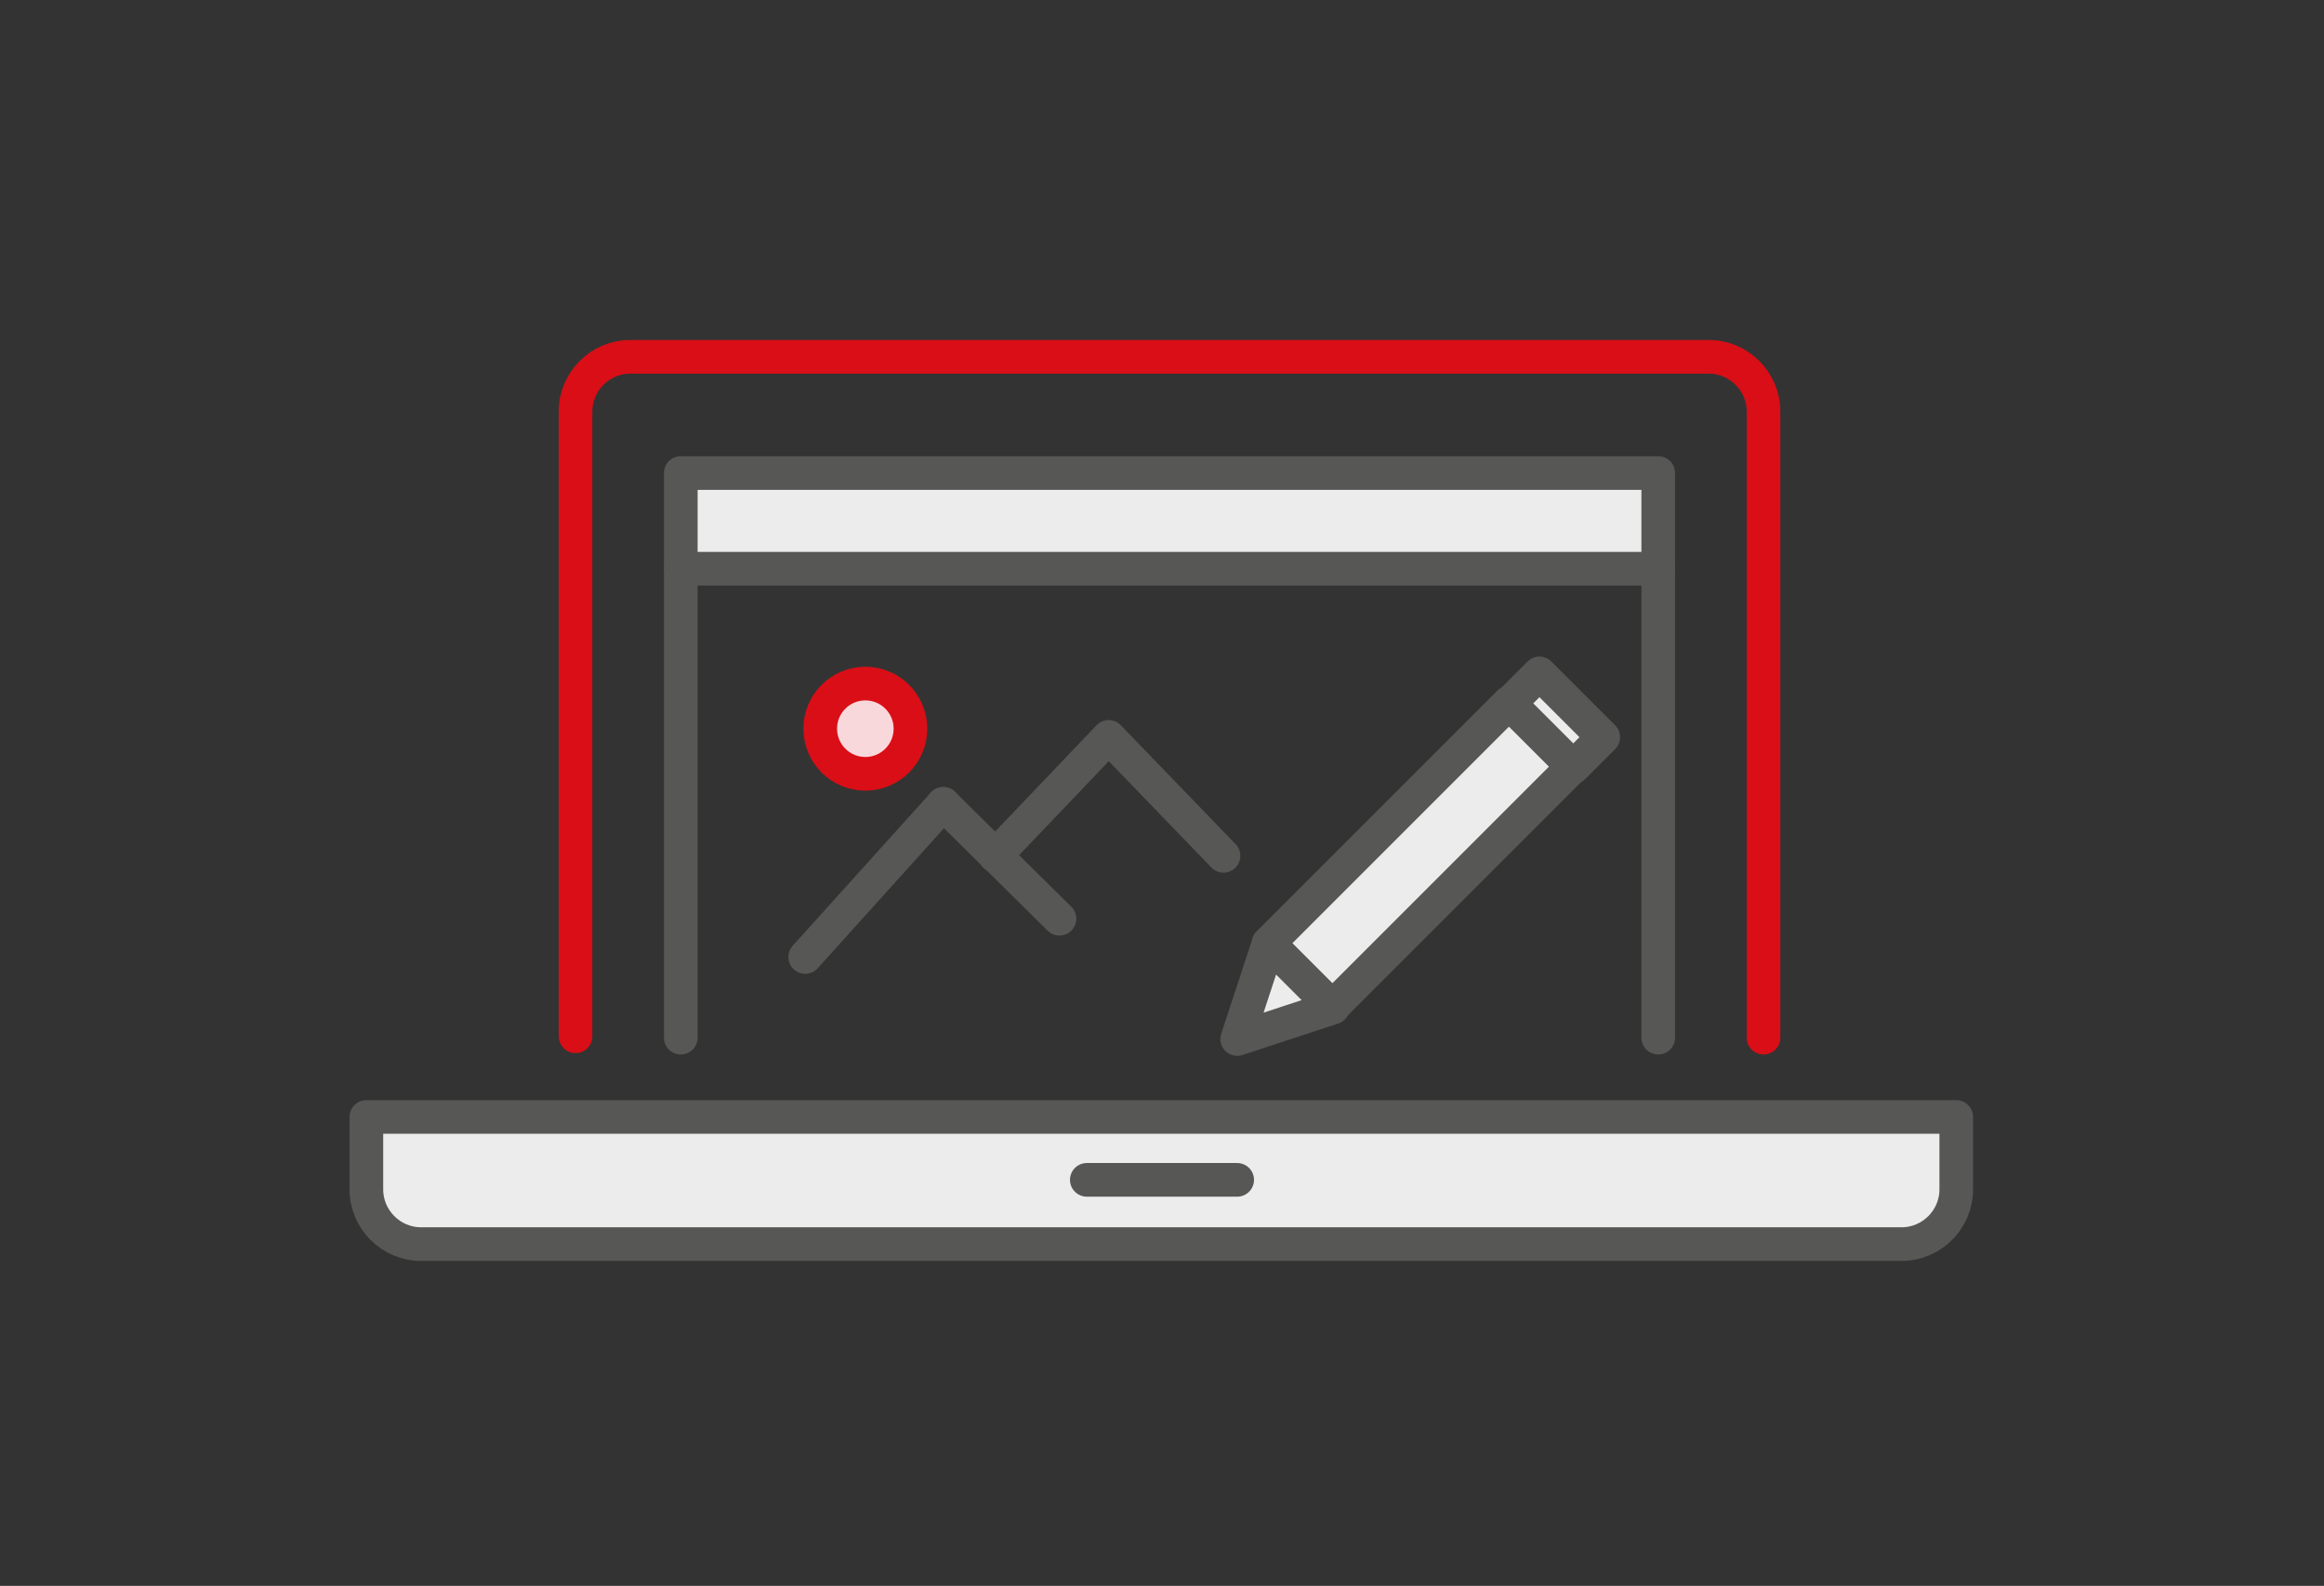 <?xml version="1.0" encoding="utf-8"?>
<!-- Generator: Adobe Illustrator 19.2.1, SVG Export Plug-In . SVG Version: 6.00 Build 0)  -->
<svg version="1.1" id="Guide" xmlns="http://www.w3.org/2000/svg" xmlns:xlink="http://www.w3.org/1999/xlink" x="0px" y="0px"
	 viewBox="0 0 170 116" style="enable-background:new 0 0 170 116;" xml:space="preserve">
<rect x="0" y="0" width="170" height="116" fill="#333333" stroke="none"/>
<style type="text/css">
	.st0{fill:none;stroke:#575756;stroke-width:2.461;stroke-linecap:round;stroke-linejoin:round;stroke-miterlimit:10;}
	.st1{fill:#F9D8DC;stroke:#DA0E16;stroke-width:2.461;stroke-linecap:round;stroke-linejoin:round;stroke-miterlimit:10;}
	.st2{fill:none;stroke:#B5B7B2;stroke-width:2.461;stroke-linecap:round;stroke-linejoin:round;stroke-miterlimit:10;}
	.st3{fill:#ECECEC;}
	.st4{fill:none;stroke:#DA0E16;stroke-width:2.461;stroke-linecap:round;stroke-linejoin:round;stroke-miterlimit:10;}
	.st5{fill:#ECECEC;stroke:#575756;stroke-width:2.461;stroke-linecap:round;stroke-linejoin:round;stroke-miterlimit:10;}
</style>
<g>
	<g id="high_quality_10_">
		<line class="st0" x1="69" y1="58.8" x2="77.5" y2="67.2"/>
		<polyline class="st0" points="89.5,62.6 81.1,53.9 72.8,62.6 		"/>
		<circle class="st1" cx="63.3" cy="53.3" r="3.3"/>
		<line class="st0" x1="69" y1="58.8" x2="58.9" y2="70"/>
	</g>
	<g>
		<path class="st2" d="M92.3,17"/>
		<rect x="49.8" y="34.6" class="st3" width="71.5" height="7"/>
		<g>
			<path class="st0" d="M49.8,75.9V34.6h71.5v41.3"/>
		</g>
		<path class="st4" d="M129,75.9V30.1c0-2.2-1.8-4-4-4H46.1c-2.2,0-4,1.8-4,4v45.7"/>
		<line class="st5" x1="49.8" y1="41.6" x2="121.3" y2="41.6"/>
		<path class="st5" d="M26.8,81.7v5.3c0,2.2,1.8,4,4,4h108.3c2.2,0,4-1.8,4-4v-5.3H26.8z"/>
		<line class="st0" x1="79.5" y1="86.3" x2="90.5" y2="86.3"/>
	</g>
	<g>
		
			<rect x="91.5" y="59.2" transform="matrix(0.707 -0.707 0.707 0.707 -13.751 91.832)" class="st5" width="24.9" height="6.6"/>
		<polygon class="st5" points="92.8,69 97.5,73.7 90.5,76 		"/>
		
			<rect x="112.3" y="49.3" transform="matrix(0.707 -0.707 0.707 0.707 -3.832 95.988)" class="st5" width="3.1" height="6.6"/>
	</g>
</g>
</svg>

